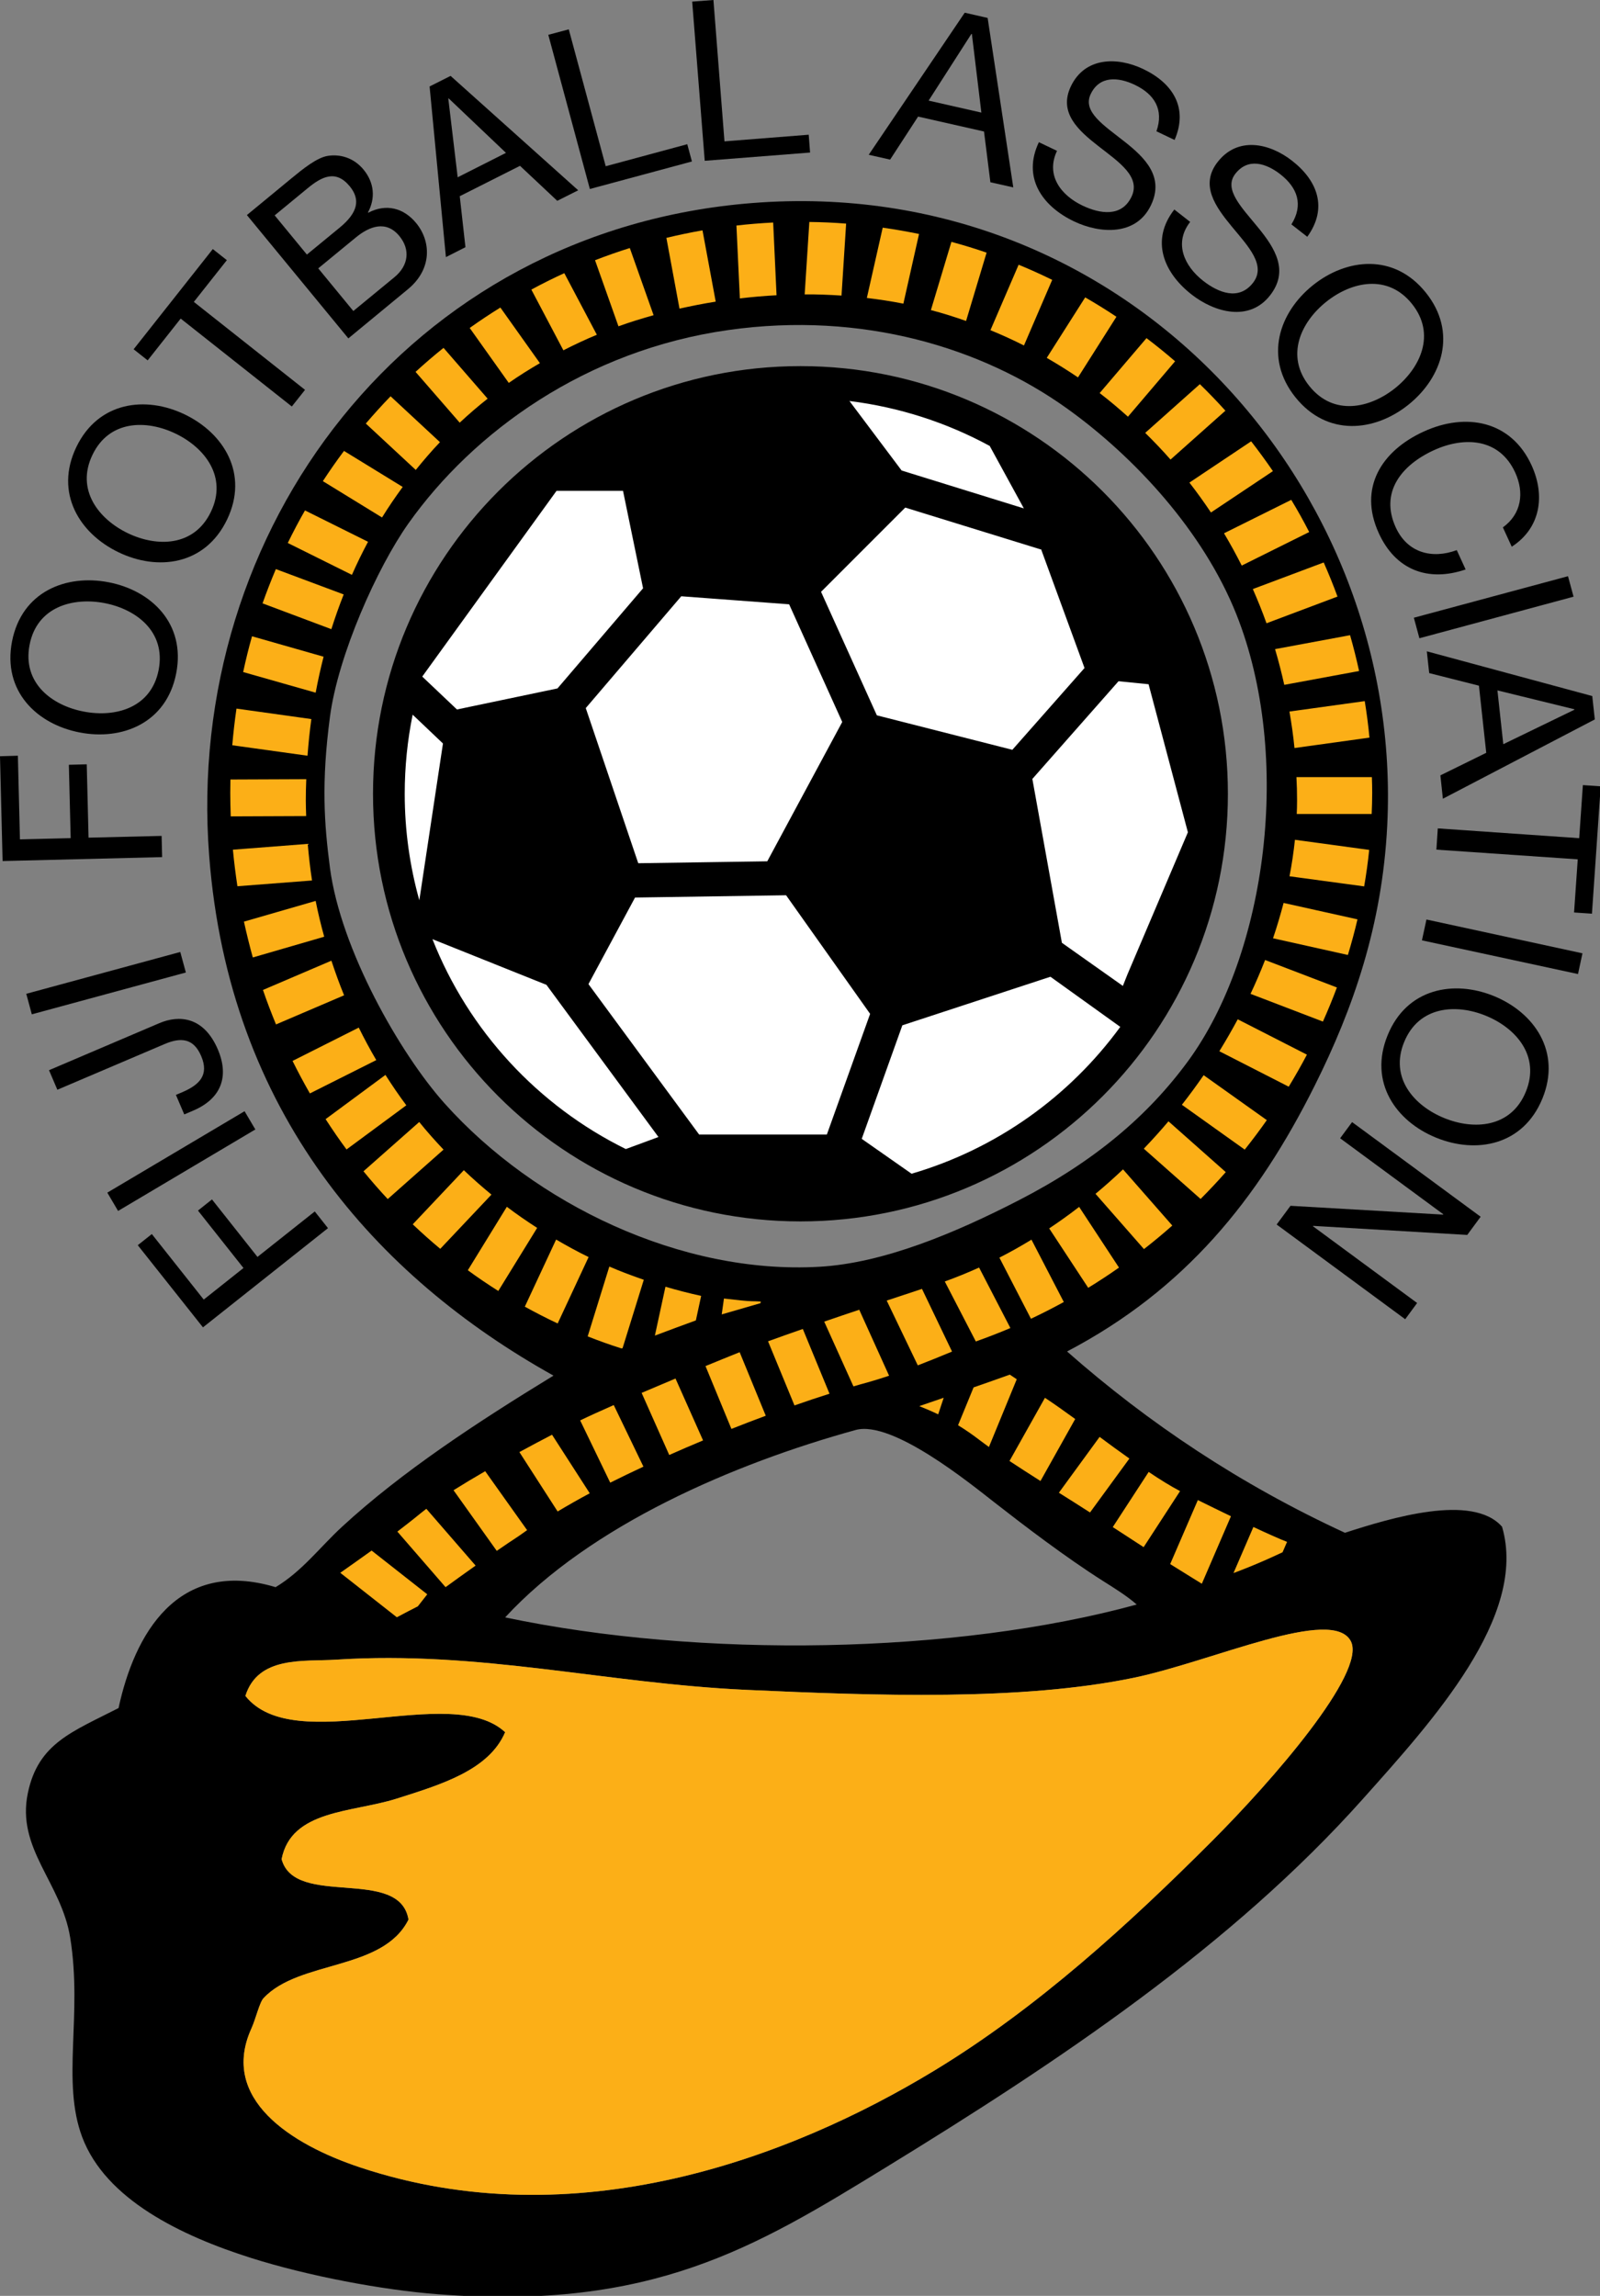 <?xml version="1.0" encoding="UTF-8" standalone="no"?>
<!-- Created with Inkscape (http://www.inkscape.org/) -->

<svg
   xmlns="http://www.w3.org/2000/svg"
   xmlns:xlink="http://www.w3.org/1999/xlink"
   xmlns:sodipodi="http://sodipodi.sourceforge.net/DTD/sodipodi-0.dtd"
   xmlns:inkscape="http://www.inkscape.org/namespaces/inkscape"
   width="264.045"
   height="378.724"
   viewBox="0 0 278.878 400"
   id="svg2"
   version="1.1"
   inkscape:version="0.91 r13725"
   sodipodi:docname="Fiji_FA.svg">
  <rect x="0" y="0" width="278.878" height="400" fill="#808080" stroke="none"/>
  <defs
     id="defs4">
    <linearGradient
       id="stop0">
      <stop
         id="stop3450"
         offset="0"
         stop-color="#00aaec" />
      <stop
         id="stop3452"
         offset="1"
         stop-color="#0076d0" />
    </linearGradient>
    <linearGradient
       gradientUnits="userSpaceOnUse"
       x2="641.65"
       x1="255.67"
       xlink:href="#stop0" />
    <linearGradient
       gradientUnits="userSpaceOnUse"
       x2="861.7"
       x1="725.2"
       xlink:href="#stop0" />
    <clipPath
       id="clipPath5029"
       clipPathUnits="userSpaceOnUse">
      <rect
         transform="scale(1,-1)"
         y="-790.086"
         x="271.352"
         height="94.857"
         width="53.714"
         id="rect5031"
         style="fill:#0000ff;fill-rule:evenodd;stroke:#000000;stroke-width:0.8px;stroke-linecap:butt;stroke-linejoin:miter;stroke-opacity:1" />
    </clipPath>
    <clipPath
       clipPathUnits="userSpaceOnUse"
       id="clipPath2999">
      <path
         d="m 0,0 595.276,0 0,841.89 L 0,841.89 0,0 Z"
         id="path3001"
         inkscape:connector-curvature="0" />
    </clipPath>
    <clipPath
       clipPathUnits="userSpaceOnUse"
       id="clipPath3007">
      <path
         d="m 0,0 595.278,0 0,841.887 L 0,841.887 0,0 Z"
         id="path3009"
         inkscape:connector-curvature="0" />
    </clipPath>
    <clipPath
       clipPathUnits="userSpaceOnUse"
       id="clipPath3017">
      <path
         d="m -8.505,-8.505 612.288,0 0,858.897 -612.288,0 0,-858.897 z"
         id="path3019"
         inkscape:connector-curvature="0"
         style="clip-rule:evenodd" />
    </clipPath>
    <clipPath
       clipPathUnits="userSpaceOnUse"
       id="clipPath3025">
      <path
         d="m -44.073,850.392 683.424,0 0,-858.897 -683.424,0 0,858.897 z"
         id="path3027"
         inkscape:connector-curvature="0" />
    </clipPath>
    <clipPath
       clipPathUnits="userSpaceOnUse"
       id="clipPath3033">
      <path
         d="M 595.278,841.887 0,841.887 0,0 l 595.278,0 0,841.887 z M 46.35,650.034 l 505.917,0 0,-71.514 -505.917,0 0,71.514 z"
         id="path3035"
         inkscape:connector-curvature="0" />
    </clipPath>
    <clipPath
       clipPathUnits="userSpaceOnUse"
       id="clipPath3045">
      <path
         d="m 8.505,700.155 578.268,0 0,85.041 -578.268,0 0,-85.041 z"
         id="path3047"
         inkscape:connector-curvature="0"
         style="clip-rule:evenodd" />
    </clipPath>
    <clipPath
       clipPathUnits="userSpaceOnUse"
       id="clipPath3153">
      <path
         d="m 29.763,28.962 110.16,0 0,45.126 -110.16,0 0,-45.126 z"
         id="path3155"
         inkscape:connector-curvature="0"
         style="clip-rule:evenodd" />
    </clipPath>
    <clipPath
       clipPathUnits="userSpaceOnUse"
       id="clipPath3161">
      <path
         d="m 0.938,2.957 1,0 0,1 -1,0 0,-1 z"
         id="path3163"
         inkscape:connector-curvature="0" />
    </clipPath>
    <clipPath
       clipPathUnits="userSpaceOnUse"
       id="clipPath3173">
      <path
         d="m 552.267,650.034 -505.917,0 0,-71.514 505.917,0 0,71.514 z"
         id="path3175"
         inkscape:connector-curvature="0" />
    </clipPath>
    <clipPath
       clipPathUnits="userSpaceOnUse"
       id="clipPath3181">
      <path
         d="m 46.162,578.346 506.327,0 0,72.006 -506.327,0 0,-72.006 z"
         id="path3183"
         inkscape:connector-curvature="0" />
    </clipPath>
    <clipPath
       clipPathUnits="userSpaceOnUse"
       id="clipPath3201">
      <path
         d="m 433.701,35.901 153.072,0 0,30.717 -153.072,0 0,-30.717 z"
         id="path3203"
         inkscape:connector-curvature="0" />
    </clipPath>
    <clipPath
       clipPathUnits="userSpaceOnUse"
       id="clipPath3289">
      <path
         d="m 481.321,50.262 c -1.215,1.215 -1.216,3.185 -0.001,4.401 1.215,1.215 3.185,1.215 4.401,0 1.215,-1.215 1.216,-3.185 10e-4,-4.401 -1.215,-1.215 -3.186,-1.216 -4.401,0"
         id="path3291"
         inkscape:connector-curvature="0" />
    </clipPath>
    <clipPath
       clipPathUnits="userSpaceOnUse"
       id="clipPath3305">
      <path
         d="m 481.292,50.188 c -0.254,0.255 -0.457,0.542 -0.608,0.848 1.186,-1.117 3.052,-1.095 4.212,0.064 1.159,1.16 1.18,3.027 0.063,4.212 0.306,-0.151 0.593,-0.353 0.847,-0.608 1.247,-1.247 1.248,-3.268 0.001,-4.515 -1.246,-1.247 -3.268,-1.247 -4.515,-10e-4"
         id="path3307"
         inkscape:connector-curvature="0" />
    </clipPath>
    <clipPath
       clipPathUnits="userSpaceOnUse"
       id="clipPath3313">
      <path
         d="m 481.321,50.262 c -1.215,1.215 -1.216,3.185 -0.001,4.401 1.215,1.215 3.185,1.215 4.401,0 1.215,-1.215 1.216,-3.185 10e-4,-4.401 -1.215,-1.215 -3.186,-1.216 -4.401,0"
         id="path3315"
         inkscape:connector-curvature="0" />
    </clipPath>
    <clipPath
       clipPathUnits="userSpaceOnUse"
       id="clipPath3323">
      <path
         d="m 481.321,50.262 c -1.215,1.215 -1.216,3.185 -0.001,4.401 1.215,1.215 3.185,1.215 4.401,0 1.215,-1.215 1.216,-3.185 10e-4,-4.401 -1.215,-1.215 -3.186,-1.216 -4.401,0"
         id="path3325"
         inkscape:connector-curvature="0" />
    </clipPath>
    <style
       type="text/css"
       id="style2989">
   
    .fil1 {fill:#2D4287}
    .fil3 {fill:#912747}
    .fil0 {fill:#B0ADB9}
    .fil2 {fill:#FEFEFE}
   
  </style>
    <clipPath
       id="clipPath6125-9">
      <path
         id="path6127-5"
         d="m 297.905,392.154 c -3.142,-10e-4 -5.688,-2.55 -5.687,-5.692 0.002,-3.142 2.551,-5.689 5.693,-5.686 3.142,10e-4 5.688,2.55 5.686,5.692 -10e-4,3.141 -2.549,5.686 -5.688,5.686 -10e-4,0 -0.003,0 -0.004,0"
         inkscape:connector-curvature="0" />
    </clipPath>
    <clipPath
       id="clipPath6037-0">
      <path
         id="path6039-7"
         d="m 297.901,398.972 c -6.908,-0.002 -12.505,-5.605 -12.501,-12.514 0.003,-6.909 5.606,-12.505 12.514,-12.501 6.909,0.002 12.506,5.606 12.502,12.514 -0.003,6.906 -5.603,12.501 -12.508,12.501 -0.003,0 -0.005,0 -0.007,0"
         inkscape:connector-curvature="0" />
    </clipPath>
    <clipPath
       id="clipPath5949-4">
      <path
         id="path5951-5"
         d="m 297.898,405.359 c -7.423,-0.004 -13.844,-4.289 -16.93,-10.517 -1.252,-2.527 -1.955,-5.375 -1.954,-8.387 10e-4,-1.194 0.113,-2.362 0.325,-3.496 l 5.992,0.004 c -0.308,1.112 -0.474,2.284 -0.475,3.495 -10e-4,2.082 0.486,4.051 1.352,5.797 2.132,4.302 6.566,7.259 11.693,7.261 5.123,0.003 9.557,-2.946 11.695,-7.239 0.872,-1.749 1.362,-3.72 1.363,-5.806 10e-4,-1.21 -0.164,-2.382 -0.472,-3.495 l 5.993,0.003 c 0.211,1.133 0.322,2.302 0.321,3.497 -10e-4,3.034 -0.717,5.9 -1.99,8.439 -3.102,6.194 -9.506,10.444 -16.903,10.444 -0.003,0 -0.007,0 -0.01,0"
         inkscape:connector-curvature="0" />
    </clipPath>
    <style
       id="style6"
       type="text/css" />
  </defs>
  <g
     inkscape:label="Layer 1"
     inkscape:groupmode="layer"
     id="layer1"
     transform="translate(386.313,-492.969)">
    <g
       id="g5718"
       transform="matrix(0.558,0,0,0.558,-386.313,492.969)">
      <path
         id="path5652"
         d="m 380.176,247.855 c 0,-71.891 -58.261,-130.168 -130.136,-130.168 -71.891,0 -130.152,58.277 -130.152,130.168 0,71.859 58.261,130.136 130.152,130.136 71.876,0.002 130.136,-58.277 130.136,-130.136"
         inkscape:connector-curvature="0"
         style="clip-rule:evenodd;fill:#ffffff;fill-rule:evenodd" />
      <path
         id="path5654"
         d="m 383.549,247.856 c 0,-73.755 -59.771,-133.542 -133.509,-133.542 -73.754,0 -133.525,59.787 -133.525,133.542 0,73.722 59.771,133.509 133.525,133.509 73.739,0 133.509,-59.787 133.509,-133.509 m -98.808,118.62 -15.569,-10.893 12.688,-35.445 46.256,-15.165 21.818,15.651 c -15.878,21.751 -38.683,38.114 -65.193,45.852 m 64.642,-153.773 9.388,0.938 12.283,46.225 -18.87,44.346 -1.441,3.625 -19.049,-13.466 -9.226,-51.161 26.915,-30.507 z m -40.235,-73.464 10.666,19.502 -38.18,-11.831 -16.3,-21.704 c 15.701,1.943 30.494,6.798 43.814,14.033 m -26.382,19.244 42.355,13.077 0.05,-0.146 13.595,37.161 -22.546,25.54 -42.323,-10.763 -17.432,-38.569 26.301,-26.3 z m -36.27,30.201 16.59,36.74 -23.419,43.505 -40.301,0.599 -16.395,-48.441 29.829,-34.911 33.696,2.508 z m -114.54,22.481 41.886,-57.91 20.765,0 6.264,30.427 -26.737,31.27 -31.399,6.571 -10.812,-10.245 c 0.016,-0.032 0.016,-0.065 0.033,-0.113 m -5.536,36.691 c 0,-8.481 0.858,-16.735 2.477,-24.715 l 9.468,9 -7.381,48.959 c -2.962,-10.601 -4.564,-21.737 -4.564,-33.244 m 69.061,110.915 c -27.433,-13.515 -49.104,-36.902 -60.402,-65.533 l 35.606,14.258 34.992,47.519 -10.196,3.756 z m -11.669,-51.5 14.55,-27.029 47.18,-0.713 26.252,37.032 -13.515,37.678 -39.896,0 -34.571,-46.968 z m 285.372,169.423 c -9.259,-10.536 -34.911,-2.687 -49.072,1.893 -32.71,-15.1 -61.405,-34.23 -86.8,-56.613 36.837,-19.325 59.544,-47.357 77.38,-83.062 12.041,-24.083 21.072,-50.125 22.627,-81.135 C 438.643,151.88 351.747,54.317 235.183,63.38 127.505,71.78 57.473,165.394 65.339,267.213 c 6.15,80.164 52.277,131.486 107.549,162.302 -23.825,14.551 -47.39,29.991 -66.034,47.18 -6.976,6.426 -12.43,13.854 -20.765,18.872 -30.768,-9.242 -44.137,14.89 -49.057,37.742 -14.485,7.429 -25.038,10.974 -28.307,26.415 -3.739,17.479 10.407,27.966 13.207,45.301 3.9,24.277 -2.8,44.831 3.755,62.279 7.332,19.406 30.815,30.783 52.86,37.743 17.463,5.519 40.673,9.97 58.492,11.313 66.812,5.065 98.938,-14.663 139.66,-39.621 53.978,-33.082 108.019,-69.109 149.079,-115.123 21.572,-24.163 51.596,-56.986 43.406,-84.922 M 138.931,344.593 c -13.983,-15.603 -32.499,-48.118 -35.865,-73.609 -1.813,-13.919 -2.719,-26.543 0,-47.18 2.541,-19.227 14.712,-46.547 24.536,-60.401 20.231,-28.486 55.288,-54.09 100.039,-60.37 41.79,-5.891 79.192,5.551 105.671,24.521 21.121,15.149 42.501,38.293 52.844,64.156 17.739,44.444 9.564,106.044 -15.102,139.676 -12.511,17.043 -29.261,31.27 -52.843,43.392 -19.746,10.148 -42.098,19.601 -62.263,20.75 -43.133,2.492 -88.904,-19.568 -117.017,-50.935 m 128.33,101.899 c 11.507,-3.171 36.076,16.947 43.408,22.644 9.209,7.187 22.108,17.043 33.955,24.553 3.286,2.071 7.43,4.629 10.439,7.3 -56.955,15.602 -136.357,16.864 -197.277,4.014 26.673,-28.859 71.57,-48.055 109.475,-58.511 m 111.336,128.331 c -25.88,25.896 -54.608,52.196 -86.8,71.716 -45.204,27.401 -112.242,52.471 -179.296,30.2 -21.736,-7.218 -43.942,-21.494 -33.956,-43.407 1.375,-3.044 2.509,-8.093 3.771,-9.436 11.151,-11.962 37.29,-8.465 45.285,-24.537 -2.784,-16.718 -35.51,-3.479 -39.637,-18.871 3.027,-15.474 22.093,-14.519 35.866,-18.872 13.887,-4.402 28.89,-8.869 33.956,-20.765 -16.913,-15.765 -65.679,8.108 -81.135,-11.33 3.981,-12.624 18.289,-10.665 28.307,-11.313 44.945,-2.914 84.356,7.444 128.33,9.436 40.3,1.828 85.813,3.464 120.788,-3.772 24.698,-5.113 62.329,-22.593 67.928,-11.328 4.71,9.84 -24.6,43.473 -43.407,62.279"
         inkscape:connector-curvature="0"
         style="clip-rule:evenodd;fill-rule:evenodd" />
      <path
         id="path5656"
         d="m 204.561,417.021 c 4.807,-1.813 8.886,-3.318 12.802,-4.742 l 1.651,-7.655 c -3.771,-0.825 -7.494,-1.781 -11.151,-2.865 l -3.302,15.262 z m -20.992,0.243 c 3.463,1.375 6.992,2.638 10.584,3.771 0.097,-0.032 0.211,-0.08 0.324,-0.113 l 6.62,-21.331 c -3.642,-1.263 -7.234,-2.59 -10.763,-4.128 l -6.765,21.801 z M 186.434,104.522 176.27,85.294 c -3.496,1.586 -6.928,3.302 -10.293,5.131 l 10.002,18.953 c 3.398,-1.732 6.861,-3.367 10.455,-4.856 m 43.602,-34.102 1.068,22.756 c 3.755,-0.438 7.575,-0.793 11.459,-0.987 l -1.052,-22.707 c -3.852,0.194 -7.672,0.502 -11.475,0.938 m -21.882,3.853 4.095,22.092 c 3.706,-0.826 7.461,-1.57 11.314,-2.185 l -4.128,-22.254 c -3.82,0.663 -7.559,1.457 -11.281,2.347 m -22.287,6.975 7.316,20.636 c 3.561,-1.295 7.234,-2.412 10.974,-3.464 l -7.429,-20.975 c -3.658,1.149 -7.3,2.428 -10.861,3.803 m -70.906,87.917 -19.697,-9.792 c -1.91,3.318 -3.69,6.717 -5.374,10.164 l 20.037,9.954 c 1.554,-3.529 3.238,-6.976 5.034,-10.326 m 10.828,-17.123 -18.337,-11.249 c -2.315,3.075 -4.5,6.231 -6.604,9.436 l 18.483,11.346 c 2.023,-3.27 4.192,-6.442 6.458,-9.533 m 26.527,-27.564 -13.774,-15.861 c -2.994,2.396 -5.907,4.905 -8.74,7.494 l 13.79,15.861 c 2.801,-2.606 5.698,-5.115 8.724,-7.494 m -14.89,13.58 -15.425,-14.324 c -2.67,2.751 -5.244,5.6 -7.736,8.513 l 15.603,14.485 c 2.411,-2.977 4.903,-5.891 7.558,-8.674 m 31.22,-24.666 -12.349,-17.367 c -3.253,2.023 -6.458,4.143 -9.581,6.377 l 12.203,17.156 c 3.14,-2.185 6.377,-4.224 9.727,-6.166 m 219.225,63.202 21.074,-10.472 c -1.749,-3.431 -3.626,-6.781 -5.601,-10.051 l -21.008,10.439 c 1.958,3.286 3.803,6.653 5.535,10.084 m 7.737,18.014 22.173,-8.336 c -1.311,-3.609 -2.767,-7.153 -4.305,-10.649 l -22.142,8.303 c 1.539,3.495 2.978,7.056 4.274,10.682 m -288.254,-9 -21.186,-7.915 c -1.489,3.513 -2.881,7.089 -4.16,10.699 l 21.494,8.06 c 1.166,-3.673 2.444,-7.283 3.852,-10.844 m 296.993,47.956 23.419,-3.253 c -0.355,-3.82 -0.856,-7.639 -1.472,-11.394 l -23.518,3.253 c 0.648,3.755 1.199,7.542 1.571,11.394 m -26.09,-73.543 19.357,-12.916 c -2.169,-3.171 -4.451,-6.279 -6.798,-9.306 l -19.292,12.884 c 2.348,3.025 4.597,6.149 6.733,9.338 m 22.902,53.814 23.372,-4.321 c -0.826,-3.771 -1.766,-7.51 -2.817,-11.184 l -23.436,4.353 c 1.084,3.643 2.039,7.397 2.881,11.152 M 328.667,87.383 c -3.431,-1.683 -6.928,-3.27 -10.487,-4.726 l -8.805,20.441 c 3.561,1.457 7.057,3.043 10.472,4.774 l 8.82,-20.489 z m -20.491,-8.498 c -3.608,-1.246 -7.267,-2.363 -10.989,-3.366 l -6.409,21.299 c 3.723,0.97 7.397,2.136 10.989,3.398 l 6.409,-21.331 z m -37.403,14.146 c 3.853,0.469 7.655,1.036 11.41,1.78 l 4.889,-21.752 c -3.755,-0.777 -7.526,-1.441 -11.346,-1.975 l -4.953,21.947 z m 81.557,37.08 14.729,-17.302 c -2.897,-2.509 -5.876,-4.92 -8.935,-7.235 l -14.631,17.156 c 3.058,2.347 5.97,4.807 8.837,7.381 m 13.302,13.385 17.141,-15.262 c -2.574,-2.849 -5.228,-5.617 -7.979,-8.287 l -17.074,15.214 c 2.734,2.687 5.388,5.454 7.912,8.335 m -28.905,-25.653 12.009,-18.937 c -3.188,-2.121 -6.441,-4.144 -9.76,-6.053 l -12.009,18.888 c 3.319,1.909 6.587,3.949 9.76,6.102 M 251.351,91.915 c 3.884,-0.033 7.704,0.129 11.508,0.372 l 1.44,-22.464 c -3.804,-0.308 -7.623,-0.47 -11.491,-0.518 l -1.457,22.61 z m 76.377,291.635 12.187,18.548 c 3.271,-2.007 6.49,-4.11 9.615,-6.313 l -12.446,-18.952 c -3.043,2.363 -6.167,4.597 -9.356,6.717 m 14.47,-10.795 15.133,17.253 c 3.026,-2.347 5.972,-4.807 8.853,-7.349 l -15.392,-17.543 c -2.785,2.637 -5.649,5.195 -8.594,7.639 m 15.084,-14.097 17.738,15.7 c 2.703,-2.719 5.342,-5.503 7.865,-8.384 l -17.9,-15.862 c -2.476,2.93 -5.05,5.778 -7.703,8.546 m -62.166,41.465 9.694,18.727 c 3.658,-1.295 7.251,-2.687 10.795,-4.192 L 305.83,395.77 c -3.512,1.585 -7.074,3.043 -10.714,4.353 m 17.058,-7.444 9.856,19.082 c 3.48,-1.635 6.896,-3.383 10.262,-5.229 l -10.1,-19.471 c -3.269,2.007 -6.619,3.885 -10.018,5.618 m 57.004,-47.73 19.632,14 c 2.379,-2.994 4.693,-6.069 6.895,-9.209 l -19.729,-14.032 c -2.169,3.14 -4.435,6.231 -6.798,9.241 m 59.349,-102.304 -23.564,0 c 0.129,2.379 0.193,4.791 0.193,7.202 0,1.44 -0.032,2.865 -0.097,4.305 l 23.403,0 c 0.098,-2.169 0.162,-4.37 0.162,-6.555 10e-4,-1.651 -0.032,-3.318 -0.097,-4.952 m -47.649,85.585 21.673,11.07 c 1.991,-3.269 3.9,-6.619 5.68,-10.002 L 386.625,318.26 c -1.813,3.367 -3.723,6.684 -5.747,9.97 m 21.915,-54.624 23.322,3.156 c 0.647,-3.755 1.182,-7.542 1.57,-11.394 l -23.193,-3.156 c -0.404,3.787 -0.953,7.575 -1.699,11.394 m -5.146,19.357 23.387,5.211 c 1.102,-3.658 2.121,-7.364 2.994,-11.119 l -23.079,-5.13 c -0.972,3.69 -2.056,7.38 -3.302,11.038 m -7.024,17.35 22.61,8.659 c 1.57,-3.513 3.026,-7.057 4.369,-10.65 l -22.432,-8.578 c -1.391,3.561 -2.897,7.073 -4.547,10.569 m -245.736,55.061 -15.958,16.897 c 2.784,2.654 5.649,5.212 8.594,7.655 l 15.991,-16.929 c -2.962,-2.443 -5.843,-4.969 -8.627,-7.623 m -46.288,-84.08 -22.4,6.474 c 0.826,3.771 1.748,7.494 2.768,11.184 l 22.303,-6.474 c -1.021,-3.674 -1.927,-7.413 -2.671,-11.184 m -2.477,-17.804 -23.371,1.813 c 0.356,3.82 0.841,7.639 1.408,11.411 l 23.306,-1.797 c -0.582,-3.771 -1.003,-7.575 -1.343,-11.427 m -0.599,-13.514 c 0,-2.25 0.049,-4.467 0.146,-6.684 l -23.694,0.097 c -0.016,1.408 -0.048,2.8 -0.048,4.208 0,2.46 0.064,4.872 0.146,7.3 L 95.637,254.8 c -0.049,-1.619 -0.114,-3.221 -0.114,-4.824 m 1.732,-25.458 -23.388,-3.27 c -0.55,3.788 -0.987,7.591 -1.311,11.443 l 23.5,3.27 c 0.293,-3.853 0.681,-7.672 1.199,-11.443 m 6.264,75.437 -21.38,9.144 c 1.247,3.658 2.622,7.235 4.079,10.763 l 21.267,-9.096 c -1.458,-3.528 -2.753,-7.153 -3.966,-10.811 m 8.545,20.895 -20.684,10.407 c 1.715,3.447 3.512,6.83 5.422,10.148 l 20.733,-10.407 c -1.943,-3.302 -3.755,-6.685 -5.471,-10.148 m 46.256,55.951 -12.187,19.811 c 3.091,2.267 6.28,4.419 9.517,6.474 l 12.139,-19.696 c -3.237,-2.09 -6.393,-4.258 -9.469,-6.589 m 15.392,10.228 -9.776,20.959 c 3.367,1.862 6.782,3.61 10.261,5.245 l 9.663,-20.732 c -3.463,-1.684 -6.83,-3.529 -10.148,-5.472 M 101.074,205.046 78.723,198.67 c -1.052,3.673 -1.958,7.396 -2.767,11.167 l 22.643,6.441 c 0.712,-3.802 1.537,-7.557 2.475,-11.232 m 29.878,145.277 -17.415,15.391 c 2.444,2.994 4.969,5.876 7.575,8.676 l 17.431,-15.44 c -2.638,-2.785 -5.196,-5.65 -7.591,-8.627 m -10.553,-14.697 -18.694,13.806 c 2.088,3.221 4.257,6.393 6.539,9.468 l 18.677,-13.789 c -2.297,-3.059 -4.45,-6.247 -6.522,-9.485"
         inkscape:connector-curvature="0"
         style="fill:#fcaf17" />
      <path
         id="path5658"
         d="m 222.817,429.046 0.712,0.097 -0.647,-0.615 -0.065,0.518 z m 12.075,-22.757 c -1.359,0 -5.179,-0.42 -8.756,-0.841 l -0.696,4.953 12.122,-3.513 0.065,-0.501 c -0.955,-0.064 -1.927,-0.098 -2.735,-0.098"
         inkscape:connector-curvature="0"
         style="clip-rule:evenodd;fill:#fcaf17;fill-rule:evenodd" />
      <path
         id="path5660"
         d="m 365.52,488.363 c 6.134,3.853 9.581,5.924 9.889,6.135 l 9.096,-21.073 c -3.463,-1.667 -7.024,-3.415 -10.342,-5.05 l -8.643,19.988 z m -6.717,-28.776 -11.216,17.221 c 0.695,0.454 1.392,0.891 2.071,1.343 2.735,1.796 5.244,3.415 7.574,4.921 l 11.378,-17.496 c -3.01,-1.587 -6.327,-3.642 -9.807,-5.989 m 32.71,17.188 -6.215,14.389 c 2.993,-1.118 6.49,-2.51 10.293,-4.192 2.088,-0.922 3.723,-1.7 5.033,-2.299 l 1.408,-3.252 c -2.152,-0.811 -5.972,-2.526 -10.519,-4.646 m -76.085,-47.568 c -3.562,1.279 -7.397,2.623 -11.314,3.982 l -4.854,11.814 c 2.184,1.344 4.482,2.897 6.992,4.839 0.792,0.6 1.699,1.263 2.653,1.959 l 8.691,-21.153 c -0.728,-0.469 -1.456,-0.955 -2.168,-1.441 m 10.973,7.235 -11.071,19.729 c 2.93,1.942 6.2,4.03 9.68,6.248 l 10.844,-19.358 c -3.384,-2.459 -6.572,-4.725 -9.453,-6.619 m -33.342,5.163 1.717,-5.179 c -2.59,0.89 -5.147,1.748 -7.623,2.604 2.071,0.844 4.014,1.668 5.906,2.575 m 50.417,7.041 -12.722,17.43 c 3.188,1.991 6.441,4.063 9.728,6.168 l 12.3,-16.833 c -3.091,-2.185 -6.215,-4.467 -9.306,-6.765"
         inkscape:connector-curvature="0"
         style="fill:#fcaf17" />
      <path
         id="path5662"
         d="m 378.597,574.823 c -25.88,25.896 -54.608,52.196 -86.8,71.716 -45.204,27.401 -112.242,52.471 -179.296,30.2 -21.736,-7.218 -43.942,-21.494 -33.956,-43.407 1.375,-3.044 2.509,-8.093 3.771,-9.436 11.151,-11.962 37.29,-8.465 45.285,-24.537 -2.784,-16.718 -35.51,-3.479 -39.637,-18.871 3.027,-15.474 22.093,-14.519 35.866,-18.872 13.887,-4.402 28.89,-8.869 33.956,-20.765 -16.913,-15.765 -65.679,8.108 -81.135,-11.33 3.981,-12.624 18.289,-10.665 28.307,-11.313 44.945,-2.914 84.356,7.444 128.33,9.436 40.3,1.828 85.813,3.464 120.788,-3.772 24.698,-5.113 62.329,-22.593 67.928,-11.328 4.71,9.84 -24.6,43.473 -43.407,62.279"
         inkscape:connector-curvature="0"
         style="clip-rule:evenodd;fill:#fcaf17;fill-rule:evenodd" />
      <path
         id="path5664"
         d="m 141.667,465.3 13.499,18.937 c 2.25,-1.553 4.612,-3.155 7.056,-4.759 l 2.428,-1.715 -13.094,-18.402 c -3.448,1.99 -6.798,3.996 -9.889,5.939 m 20.57,-11.912 11.944,18.549 c 3.318,-1.975 6.685,-3.901 10.035,-5.682 l -11.783,-18.289 c -3.058,1.603 -6.554,3.431 -10.196,5.422 m -30.864,19.114 c -2.331,1.926 -4.791,3.82 -7.251,5.713 l 15.052,17.352 c 2.671,-1.942 5.842,-4.226 9.387,-6.733 l -15.392,-17.739 c -0.63,0.485 -1.246,0.954 -1.796,1.407 m 49.849,-29.003 9.387,19.438 c 3.334,-1.667 6.798,-3.334 10.375,-5.001 l -9.274,-19.228 c -4.144,1.829 -7.752,3.464 -10.488,4.791 m -74.936,47.583 17.674,13.888 c 2.282,-1.214 4.806,-2.542 6.555,-3.416 l 2.945,-3.755 -17.382,-13.659 c -3.512,2.524 -6.862,4.871 -9.792,6.942 m 151.167,-78.432 9.129,20.231 c 1.506,-0.453 2.994,-0.874 4.45,-1.263 2.071,-0.582 4.338,-1.278 6.685,-2.072 l -9.323,-20.603 c -3.608,1.215 -7.299,2.446 -10.941,3.707 m -17.544,6.15 8.254,20.022 c 3.755,-1.312 7.396,-2.542 10.941,-3.658 l -8.335,-20.215 c -3.9,1.36 -7.607,2.655 -10.86,3.851 m 48.086,-16.362 c -3.011,1.004 -6.814,2.251 -11.022,3.643 l 9.711,20.23 c 3.496,-1.343 7.073,-2.801 10.698,-4.305 l -9.387,-19.568 z m -87.578,32.466 8.627,19.391 c 3.479,-1.555 7.008,-3.061 10.568,-4.549 l -8.61,-19.324 c -3.576,1.505 -7.153,3.011 -10.585,4.482 m 19.957,-8.367 8.093,19.615 c 3.593,-1.424 7.186,-2.799 10.73,-4.11 L 231.04,422.2 c -3.237,1.294 -6.847,2.768 -10.666,4.337"
         inkscape:connector-curvature="0"
         style="fill:#fcaf17" />
      <polygon
         id="polygon5666"
         points="98.323,378.257 102.45,383.47 63.396,414.447 43.036,388.795 47.422,385.313 63.639,405.772 76.053,395.916 61.842,377.983 66.212,374.502 80.423,392.451 " />
      <polygon
         id="polygon5668"
         points="36.885,378.096 33.519,372.383 76.393,346.957 79.759,352.653 " />
      <path
         id="path5670"
         d="m 49.752,319.474 c 6.215,-2.654 13.919,-2.055 18.306,8.222 3.625,8.562 0.938,15.375 -7.688,19.065 l -2.816,1.198 -2.606,-6.103 1.926,-0.809 c 5.34,-2.282 8.529,-5.309 5.972,-11.297 -2.363,-5.583 -6.328,-5.939 -11.411,-3.771 l -33.519,14.275 -2.605,-6.102 34.441,-14.678 z"
         inkscape:connector-curvature="0" />
      <polygon
         id="polygon5672"
         points="9.938,316.706 8.206,310.297 56.307,297.236 58.055,303.645 " />
      <polygon
         id="polygon5674"
         points="50.481,260.998 50.643,267.618 0.81,268.848 0,236.122 5.583,235.96 6.231,262.083 22.076,261.694 21.509,238.792 27.093,238.646 27.66,261.548 " />
      <path
         id="path5676"
         d="M 3.755,200.288 C 6.781,184.719 20.636,179.232 33.94,181.806 47.228,184.379 58.055,194.657 55.045,210.21 52.018,225.78 38.148,231.283 24.86,228.693 11.556,226.12 0.744,215.842 3.755,200.288 m 45.803,8.87 c 2.298,-11.945 -7.008,-18.937 -16.881,-20.847 -9.873,-1.894 -21.122,1.101 -23.436,13.029 -2.314,11.944 6.992,18.937 16.881,20.83 9.873,1.926 21.122,-1.084 23.436,-13.012"
         inkscape:connector-curvature="0" />
      <path
         id="path5678"
         d="m 23.824,139.627 c 6.862,-14.292 21.688,-16.088 33.875,-10.229 12.22,5.875 20.085,18.547 13.223,32.839 -6.863,14.275 -21.688,16.087 -33.875,10.212 -12.219,-5.857 -20.069,-18.53 -13.223,-32.822 m 42.049,20.184 c 5.26,-10.941 -1.958,-20.07 -11.038,-24.423 -9.063,-4.37 -20.717,-4.305 -25.96,6.651 -5.26,10.941 1.975,20.07 11.038,24.439 9.063,4.354 20.715,4.289 25.96,-6.667"
         inkscape:connector-curvature="0" />
      <polygon
         id="polygon5680"
         points="56.437,99.473 46.127,112.518 41.741,109.054 66.471,77.769 70.857,81.232 60.547,94.262 95.28,121.727 91.153,126.922 " />
      <path
         id="path5682"
         d="M 77.121,67.151 91.089,55.644 c 3.399,-2.784 7.866,-6.458 11.33,-6.976 3.788,-0.583 8.044,0.534 11.151,4.305 3.366,4.094 3.738,8.95 1.375,13.336 l 0.081,0.113 c 5.568,-2.93 11.087,-1.505 14.972,3.237 4.661,5.665 5.065,14.372 -2.606,20.668 l -18.58,15.327 -31.691,-38.503 z m 18.742,12.333 10.245,-8.416 c 5.827,-4.791 6.458,-8.853 3.14,-12.899 -4.386,-5.341 -8.804,-2.978 -13.207,0.647 l -10.245,8.433 10.067,12.235 z m 14.502,17.625 12.834,-10.552 c 4.435,-3.642 5.018,-8.626 1.554,-12.851 -4.127,-5.018 -9.323,-3.091 -13.644,0.469 l -11.702,9.615 10.958,13.319 z"
         inkscape:connector-curvature="0" />
      <path
         id="path5684"
         d="m 134.189,26.997 6.555,-3.301 39.863,35.72 -6.539,3.286 -11.637,-10.925 -18.823,9.484 1.781,15.926 -6.102,3.092 -5.098,-53.282 z m 8.772,28.356 15.085,-7.623 -17.901,-17.01 -0.113,0.065 2.929,24.568 z"
         inkscape:connector-curvature="0" />
      <polygon
         id="polygon5686"
         points="189.201,51.905 214.676,45.027 216.133,50.417 184.249,59.011 171.269,10.876 177.662,9.161 " />
      <polygon
         id="polygon5688"
         points="226.297,44.137 252.614,42.064 253.035,47.632 220.131,50.206 216.214,0.502 222.85,0 " />
      <path
         id="path5690"
         d="m 301.346,3.966 7.154,1.635 8.012,52.908 -7.153,-1.603 -1.991,-15.845 -20.587,-4.661 -8.74,13.433 -6.685,-1.505 29.99,-44.362 z m -11.28,27.449 16.476,3.739 -2.961,-24.521 -0.162,-0.032 -13.353,20.814 z"
         inkscape:connector-curvature="0" />
      <path
         id="path5692"
         d="m 361.23,40.997 c 2.363,-6.765 -0.599,-11.572 -6.781,-14.518 -5.033,-2.395 -10.956,-2.961 -13.757,2.897 -2.638,5.536 4.16,9.776 10.634,14.891 6.409,5.049 12.397,11.006 8.189,19.811 -4.563,9.582 -15.781,8.95 -23.986,5.066 C 325.446,64.336 319.28,55.37 324.508,44.397 l 5.664,2.703 c -3.592,7.559 1.15,13.838 7.964,17.091 5.405,2.574 12.203,3.723 15.311,-2.768 2.93,-6.166 -3.755,-10.682 -10.181,-15.667 -6.425,-5.001 -12.688,-10.536 -8.772,-18.791 4.37,-9.145 14.422,-9.306 22.611,-5.406 9.192,4.386 14.146,12.058 9.791,22.141 l -5.666,-2.703 z"
         inkscape:connector-curvature="0" />
      <path
         id="path5694"
         d="m 403.392,70.064 c 3.787,-6.102 1.942,-11.426 -3.463,-15.65 -4.402,-3.416 -10.052,-5.276 -14.049,-0.162 -3.787,4.855 1.942,10.456 7.153,16.848 5.164,6.329 9.711,13.417 3.69,21.121 -6.522,8.368 -17.351,5.325 -24.504,-0.259 C 363.415,85.084 359.336,75 366.814,65.419 l 4.951,3.868 c -5.146,6.604 -1.876,13.757 4.063,18.402 4.727,3.689 11.119,6.296 15.555,0.631 4.208,-5.406 -1.343,-11.249 -6.555,-17.512 -5.18,-6.28 -10.1,-13.045 -4.467,-20.248 6.23,-7.979 16.07,-5.956 23.226,-0.372 8.043,6.264 11.199,14.841 4.758,23.743 l -4.953,-3.867 z"
         inkscape:connector-curvature="0" />
      <path
         id="path5696"
         d="m 445.392,91.38 c 9.905,12.366 5.131,26.495 -5.438,34.976 -10.568,8.465 -25.394,10.051 -35.314,-2.314 -9.906,-12.365 -5.114,-26.479 5.438,-34.959 10.567,-8.481 25.409,-10.068 35.314,2.297 m -36.399,29.165 c 7.606,9.484 18.969,6.911 26.818,0.631 7.833,-6.296 12.834,-16.816 5.229,-26.301 -7.608,-9.484 -18.971,-6.911 -26.804,-0.614 -7.865,6.28 -12.834,16.816 -5.243,26.284"
         inkscape:connector-curvature="0" />
      <path
         id="path5698"
         d="m 469.444,164.666 c 5.826,-4.208 6.732,-10.828 3.852,-17.124 -4.938,-10.779 -15.91,-11.297 -25.362,-6.992 -10.358,4.742 -16.913,13.255 -11.96,24.115 3.641,7.947 11.313,9.97 19.065,7.105 l 2.768,6.037 c -11.831,4.03 -21.915,0.097 -27.126,-11.33 -6.457,-14.097 0.825,-25.701 14.048,-31.738 13.143,-6.021 27.304,-3.415 33.682,10.553 4.321,9.468 2.815,19.583 -6.199,25.41 l -2.768,-6.036 z"
         inkscape:connector-curvature="0" />
      <polygon
         id="polygon5700"
         points="489.788,179.912 491.519,186.305 443.369,199.285 441.637,192.875 " />
      <path
         id="path5702"
         d="m 497.362,217.331 0.794,7.299 -47.455,24.763 -0.776,-7.299 14.323,-7.041 -2.282,-20.959 -15.538,-3.933 -0.744,-6.798 51.678,13.968 z m -29.618,-1.764 1.829,16.799 22.206,-10.763 0,-0.145 -24.035,-5.891 z"
         inkscape:connector-curvature="0" />
      <polygon
         id="polygon5704"
         points="493.283,261.71 494.433,245.137 500,245.509 497.265,285.292 491.68,284.903 492.831,268.313 448.677,265.287 449.114,258.651 " />
      <polygon
         id="polygon5706"
         points="494.303,297.657 492.911,304.131 444.163,293.611 445.571,287.104 " />
      <path
         id="path5708"
         d="m 481.792,343.007 c -6.021,14.68 -20.684,17.334 -33.227,12.203 -12.543,-5.114 -21.122,-17.317 -15.117,-31.981 5.988,-14.68 20.684,-17.334 33.211,-12.219 12.544,5.13 21.122,17.333 15.133,31.997 M 438.61,325.35 c -4.611,11.232 3.157,19.923 12.463,23.727 9.307,3.82 20.927,3.075 25.54,-8.189 4.596,-11.232 -3.155,-19.923 -12.462,-23.727 -9.308,-3.821 -20.928,-3.06 -25.541,8.189"
         inkscape:connector-curvature="0" />
      <polygon
         id="polygon5710"
         points="450.75,379.244 450.83,379.132 418.606,355.405 422.344,350.355 462.5,379.908 458.308,385.589 410.19,382.758 410.109,382.87 442.657,406.84 438.934,411.906 398.779,382.337 403.101,376.493 " />
    </g>
  </g>
</svg>

